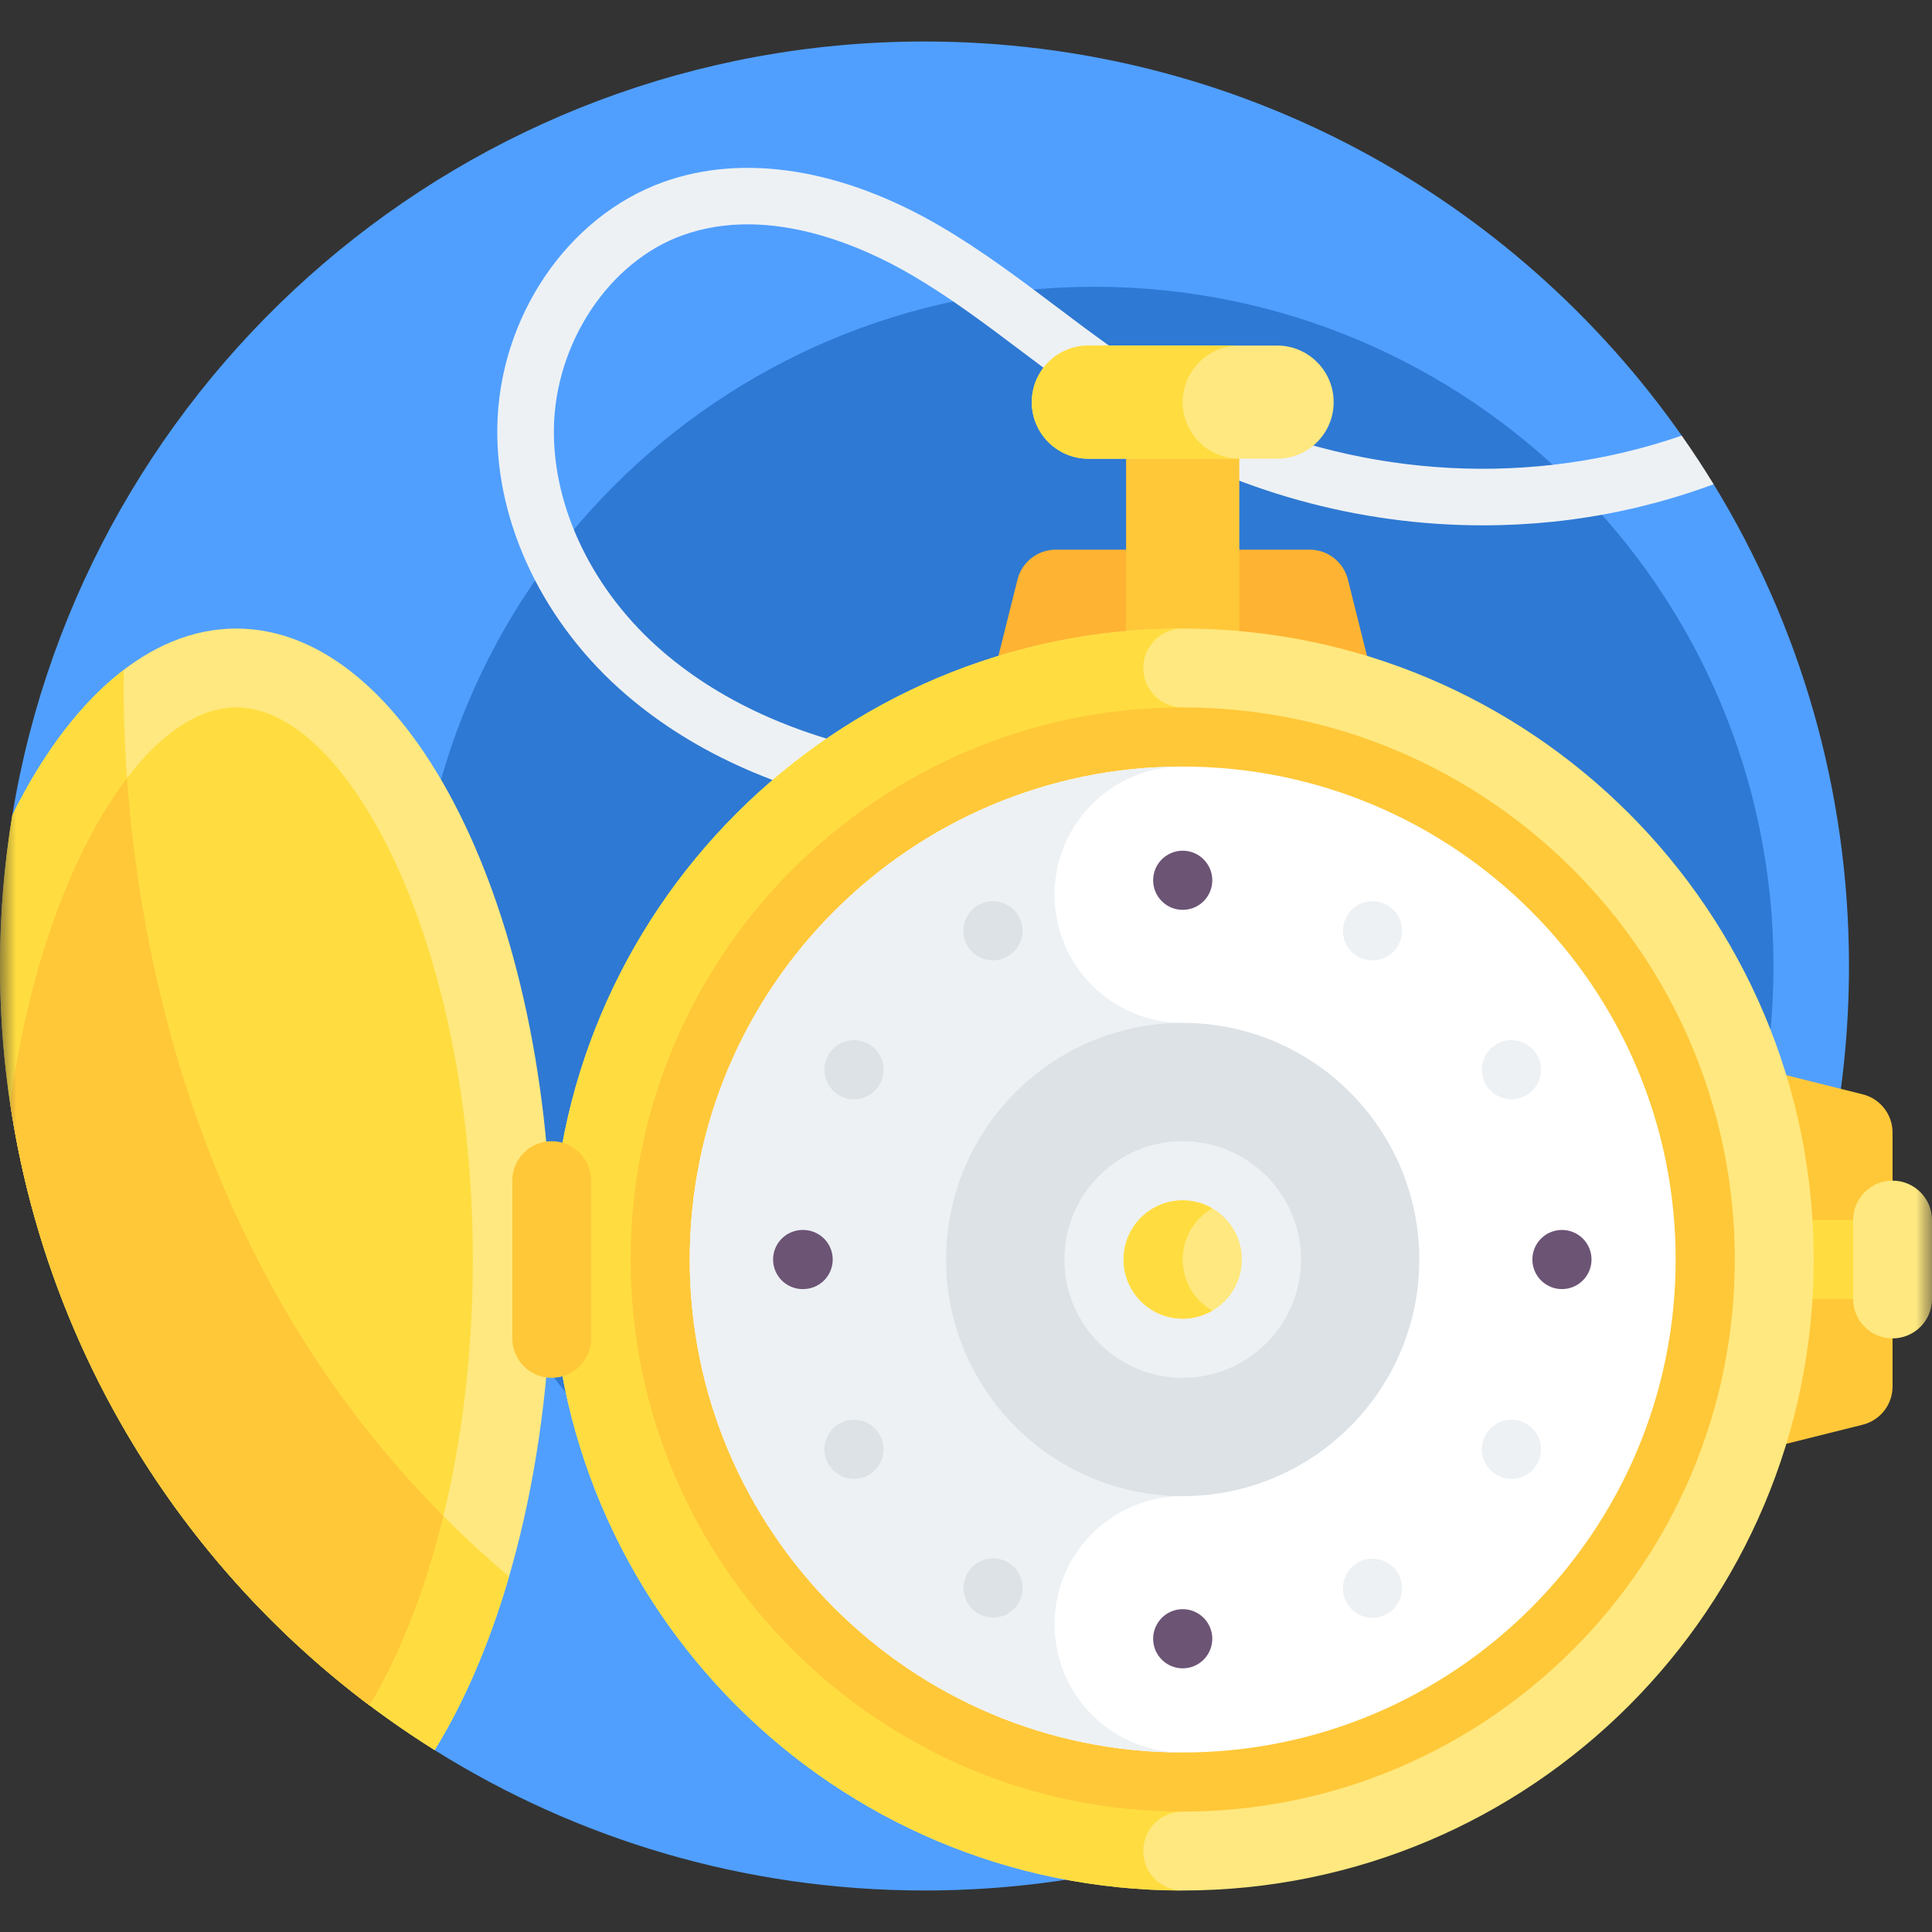<?xml version="1.0" encoding="UTF-8"?> <svg xmlns="http://www.w3.org/2000/svg" width="60" height="60" viewBox="0 0 60 60" fill="none"><rect x="0" y="0" width="60" height="60" fill="#333333" stroke="none"/><g clip-path="url(#clip0_1365_2062)"><mask id="mask0_1365_2062" style="mask-type:luminance" maskUnits="userSpaceOnUse" x="0" y="0" width="60" height="60"><path d="M0 0H60V60H0V0Z" fill="white"></path></mask><g mask="url(#mask0_1365_2062)"><path d="M53.219 15.039L52.129 14.634L52.227 13.528C47.034 6.127 38.438 1.289 28.711 1.289C14.451 1.289 2.622 11.686 0.383 25.312L13.498 54.351C17.909 57.113 23.123 58.711 28.711 58.711C44.568 58.711 57.422 45.857 57.422 30C57.422 24.518 55.885 19.396 53.219 15.039Z" fill="#509FFF"></path><path d="M55.078 30C55.078 41.65 45.634 51.094 33.984 51.094C22.335 51.094 12.891 41.65 12.891 30C12.891 18.35 22.335 8.906 33.984 8.906C45.634 8.906 55.078 18.35 55.078 30Z" fill="#2E79D3"></path><path d="M21.202 7.305C23.9 6.338 26.82 7.666 28.319 8.544C29.51 9.241 30.602 10.063 31.758 10.934C32.806 11.724 33.89 12.541 35.047 13.247C38.347 15.261 42.199 16.316 46.055 16.315C47.51 16.315 48.966 16.165 50.393 15.86C51.353 15.654 52.298 15.38 53.219 15.039C52.904 14.525 52.574 14.021 52.227 13.528C51.506 13.777 50.771 13.982 50.025 14.141C45.253 15.162 40.128 14.289 35.962 11.747C34.879 11.085 33.83 10.295 32.815 9.53C31.671 8.667 30.486 7.775 29.207 7.027C26.161 5.244 23.108 4.756 20.609 5.65C17.615 6.722 15.491 9.862 15.444 13.287C15.403 16.292 16.902 19.393 19.453 21.582C21.599 23.424 24.405 24.655 27.792 25.242C29.787 25.587 31.78 25.684 33.791 25.684C34.752 25.684 35.717 25.662 36.689 25.634L36.64 23.877C33.726 23.959 30.88 23.992 28.092 23.51C25.021 22.977 22.5 21.88 20.598 20.248C18.437 18.395 17.168 15.802 17.202 13.312C17.238 10.648 18.92 8.121 21.202 7.305Z" fill="#EDF1F4"></path><path d="M53.876 45.239L57.847 44.246C58.112 44.18 58.348 44.027 58.516 43.812C58.684 43.597 58.775 43.331 58.775 43.058V35.173C58.775 34.611 58.393 34.121 57.847 33.985L53.876 32.992V45.239Z" fill="#FFC839"></path><path d="M42.854 21.969L41.861 17.998C41.795 17.733 41.642 17.498 41.427 17.33C41.211 17.162 40.946 17.07 40.673 17.07H32.788C32.514 17.07 32.249 17.162 32.034 17.33C31.819 17.498 31.666 17.733 31.599 17.998L30.607 21.969H42.854Z" fill="#FFB332"></path><path d="M38.488 12.489H34.972V26.551H38.488V12.489Z" fill="#FFC839"></path><path d="M53.876 37.891H58.775V40.34H53.876V37.891Z" fill="#FFDD40"></path><path d="M60 37.891V40.34C60 41.017 59.451 41.565 58.775 41.565C58.099 41.565 57.55 41.017 57.55 40.34V37.891C57.55 37.214 58.099 36.666 58.775 36.666C59.451 36.666 60 37.214 60 37.891Z" fill="#FFE87F"></path><path d="M56.326 39.115C56.326 49.938 47.552 58.711 36.73 58.711C25.908 58.711 17.134 49.938 17.134 39.115C17.134 28.293 25.908 19.52 36.73 19.52C47.552 19.52 56.326 28.293 56.326 39.115Z" fill="#FFE87F"></path><path d="M35.505 57.486C35.505 56.81 36.054 56.261 36.73 56.261V21.969C36.054 21.969 35.505 21.421 35.505 20.745C35.505 20.068 36.054 19.52 36.73 19.52C25.908 19.52 17.134 28.293 17.134 39.115C17.134 49.938 25.908 58.711 36.73 58.711C36.054 58.711 35.505 58.163 35.505 57.486Z" fill="#FFDD40"></path><path d="M36.73 56.261C27.276 56.261 19.584 48.57 19.584 39.115C19.584 29.661 27.276 21.969 36.73 21.969C46.184 21.969 53.876 29.661 53.876 39.115C53.876 48.57 46.184 56.261 36.73 56.261Z" fill="#FFC839"></path><path d="M36.73 54.425C28.289 54.425 21.421 47.557 21.421 39.115C21.421 30.674 28.289 23.806 36.73 23.806C45.172 23.806 52.039 30.674 52.039 39.115C52.039 47.557 45.172 54.425 36.73 54.425Z" fill="white"></path><path d="M36.73 23.806C28.289 23.806 21.421 30.674 21.421 39.115C21.421 47.557 28.289 54.424 36.73 54.424C34.532 54.424 32.75 52.642 32.75 50.444C32.75 48.246 34.532 46.464 36.73 46.464V31.767C34.532 31.767 32.75 29.985 32.75 27.787C32.75 25.588 34.532 23.806 36.73 23.806Z" fill="#EDF1F4"></path><path d="M36.73 46.464C32.678 46.464 29.382 43.167 29.382 39.115C29.382 35.063 32.678 31.767 36.73 31.767C40.782 31.767 44.078 35.063 44.078 39.115C44.078 43.167 40.782 46.464 36.73 46.464Z" fill="#DCE2E6"></path><path d="M36.73 42.79C34.704 42.79 33.056 41.141 33.056 39.115C33.056 37.09 34.704 35.441 36.73 35.441C38.756 35.441 40.404 37.09 40.404 39.115C40.404 41.141 38.756 42.79 36.73 42.79Z" fill="#EDF1F4"></path><path d="M38.567 39.115C38.567 40.13 37.745 40.953 36.73 40.953C35.716 40.953 34.893 40.13 34.893 39.115C34.893 38.101 35.716 37.278 36.73 37.278C37.745 37.278 38.567 38.101 38.567 39.115Z" fill="#FFE87F"></path><path d="M36.73 39.115C36.73 38.436 37.1 37.844 37.649 37.526C37.37 37.364 37.053 37.278 36.73 37.278C35.716 37.278 34.893 38.101 34.893 39.115C34.893 40.13 35.716 40.953 36.73 40.953C37.065 40.953 37.378 40.861 37.649 40.705C37.1 40.387 36.73 39.795 36.73 39.115Z" fill="#FFDD40"></path><path d="M37.649 27.327C37.65 27.449 37.627 27.57 37.582 27.682C37.536 27.795 37.469 27.897 37.383 27.984C37.298 28.07 37.196 28.139 37.084 28.186C36.972 28.232 36.852 28.256 36.73 28.256C36.609 28.256 36.488 28.232 36.376 28.186C36.264 28.139 36.162 28.07 36.077 27.984C35.992 27.897 35.924 27.795 35.879 27.682C35.833 27.57 35.81 27.449 35.812 27.327C35.814 27.086 35.912 26.855 36.084 26.685C36.256 26.515 36.488 26.419 36.73 26.419C36.972 26.419 37.204 26.515 37.376 26.685C37.548 26.855 37.646 27.086 37.649 27.327Z" fill="#6C5475"></path><path d="M35.812 50.903C35.81 50.782 35.833 50.661 35.879 50.549C35.924 50.436 35.992 50.334 36.077 50.247C36.162 50.161 36.264 50.092 36.376 50.045C36.488 49.998 36.609 49.974 36.73 49.974C36.852 49.974 36.972 49.998 37.084 50.045C37.196 50.092 37.298 50.161 37.383 50.247C37.469 50.334 37.536 50.436 37.582 50.549C37.627 50.661 37.65 50.782 37.649 50.903C37.646 51.145 37.548 51.376 37.376 51.546C37.204 51.716 36.972 51.812 36.73 51.812C36.488 51.812 36.256 51.716 36.084 51.546C35.912 51.376 35.814 51.145 35.812 50.903Z" fill="#6C5475"></path><path d="M31.632 28.448C31.692 28.552 31.731 28.667 31.747 28.787C31.763 28.906 31.755 29.028 31.724 29.145C31.692 29.261 31.638 29.37 31.565 29.466C31.492 29.562 31.4 29.642 31.296 29.702C31.191 29.762 31.076 29.802 30.956 29.817C30.837 29.833 30.715 29.825 30.599 29.794C30.482 29.763 30.373 29.709 30.277 29.635C30.181 29.562 30.101 29.471 30.041 29.366C29.98 29.262 29.941 29.146 29.926 29.027C29.91 28.907 29.918 28.785 29.949 28.669C29.98 28.552 30.034 28.443 30.108 28.348C30.181 28.252 30.273 28.172 30.377 28.111C30.482 28.051 30.597 28.012 30.716 27.996C30.836 27.98 30.957 27.988 31.074 28.02C31.191 28.051 31.3 28.105 31.395 28.178C31.491 28.252 31.571 28.343 31.632 28.448Z" fill="#DCE2E6"></path><path d="M41.829 49.783C41.768 49.679 41.729 49.563 41.713 49.444C41.698 49.324 41.706 49.203 41.737 49.086C41.768 48.97 41.822 48.861 41.895 48.765C41.969 48.669 42.06 48.589 42.165 48.529C42.269 48.468 42.385 48.429 42.504 48.413C42.624 48.398 42.745 48.406 42.862 48.437C42.978 48.468 43.088 48.522 43.183 48.595C43.279 48.669 43.359 48.76 43.42 48.865C43.541 49.076 43.574 49.327 43.511 49.562C43.448 49.797 43.294 49.998 43.083 50.12C42.872 50.241 42.622 50.274 42.386 50.211C42.151 50.148 41.95 49.994 41.829 49.783Z" fill="#EDF1F4"></path><path d="M26.981 32.426C27.085 32.486 27.177 32.567 27.25 32.662C27.324 32.758 27.378 32.867 27.409 32.984C27.44 33.1 27.448 33.222 27.432 33.341C27.416 33.461 27.377 33.576 27.317 33.681C27.257 33.785 27.176 33.877 27.081 33.95C26.985 34.024 26.876 34.078 26.759 34.109C26.643 34.14 26.521 34.148 26.402 34.132C26.282 34.116 26.167 34.077 26.062 34.017C25.851 33.895 25.697 33.694 25.634 33.459C25.571 33.224 25.604 32.973 25.726 32.762C25.848 32.551 26.049 32.397 26.284 32.334C26.519 32.271 26.77 32.304 26.981 32.426Z" fill="#DCE2E6"></path><path d="M46.48 45.805C46.375 45.745 46.283 45.664 46.21 45.569C46.137 45.473 46.083 45.364 46.051 45.247C46.02 45.131 46.012 45.009 46.028 44.889C46.044 44.77 46.083 44.654 46.143 44.55C46.204 44.446 46.284 44.354 46.38 44.281C46.475 44.207 46.585 44.153 46.701 44.122C46.818 44.091 46.939 44.083 47.059 44.099C47.178 44.114 47.294 44.154 47.398 44.214C47.609 44.336 47.763 44.536 47.826 44.772C47.889 45.007 47.856 45.258 47.734 45.469C47.612 45.68 47.412 45.834 47.176 45.897C46.941 45.96 46.69 45.927 46.48 45.805Z" fill="#EDF1F4"></path><path d="M24.942 38.197C25.186 38.197 25.419 38.294 25.592 38.466C25.764 38.638 25.861 38.872 25.861 39.115C25.861 39.359 25.764 39.593 25.592 39.765C25.419 39.937 25.186 40.034 24.942 40.034C24.82 40.036 24.699 40.014 24.586 39.968C24.473 39.923 24.37 39.856 24.283 39.77C24.196 39.685 24.127 39.583 24.08 39.47C24.033 39.358 24.009 39.237 24.009 39.115C24.009 38.993 24.033 38.873 24.08 38.76C24.127 38.648 24.196 38.546 24.283 38.461C24.37 38.375 24.473 38.308 24.586 38.263C24.699 38.217 24.82 38.195 24.942 38.197Z" fill="#6C5475"></path><path d="M48.518 40.034C48.397 40.035 48.276 40.013 48.163 39.967C48.051 39.921 47.948 39.854 47.862 39.769C47.775 39.683 47.707 39.581 47.66 39.469C47.613 39.357 47.589 39.237 47.589 39.115C47.589 38.994 47.613 38.873 47.66 38.761C47.707 38.649 47.775 38.547 47.862 38.462C47.948 38.377 48.051 38.309 48.163 38.264C48.276 38.218 48.397 38.195 48.518 38.197C48.76 38.2 48.991 38.297 49.161 38.469C49.331 38.641 49.426 38.873 49.426 39.115C49.426 39.357 49.331 39.589 49.161 39.761C48.991 39.933 48.76 40.031 48.518 40.034Z" fill="#6C5475"></path><path d="M26.062 44.214C26.167 44.154 26.282 44.114 26.402 44.099C26.521 44.083 26.643 44.091 26.759 44.122C26.876 44.153 26.985 44.207 27.081 44.281C27.176 44.354 27.257 44.446 27.317 44.55C27.408 44.707 27.45 44.888 27.438 45.069C27.426 45.251 27.361 45.424 27.25 45.569C27.14 45.713 26.989 45.821 26.817 45.879C26.645 45.938 26.459 45.944 26.284 45.897C26.108 45.85 25.951 45.752 25.831 45.615C25.711 45.478 25.635 45.309 25.611 45.129C25.587 44.949 25.617 44.766 25.698 44.603C25.778 44.44 25.905 44.305 26.062 44.214Z" fill="#DCE2E6"></path><path d="M47.398 34.017C47.294 34.077 47.178 34.116 47.059 34.132C46.939 34.148 46.818 34.14 46.701 34.109C46.585 34.078 46.475 34.024 46.38 33.95C46.284 33.877 46.204 33.785 46.143 33.681C46.053 33.523 46.01 33.343 46.022 33.161C46.034 32.98 46.099 32.806 46.21 32.662C46.321 32.518 46.471 32.41 46.644 32.351C46.816 32.293 47.001 32.287 47.177 32.334C47.352 32.381 47.51 32.479 47.63 32.616C47.749 32.752 47.826 32.921 47.85 33.102C47.873 33.282 47.843 33.465 47.763 33.628C47.682 33.791 47.556 33.926 47.398 34.017Z" fill="#EDF1F4"></path><path d="M30.041 48.865C30.1 48.759 30.18 48.666 30.276 48.592C30.372 48.517 30.482 48.462 30.599 48.43C30.716 48.398 30.838 48.389 30.959 48.405C31.079 48.42 31.195 48.46 31.3 48.52C31.406 48.581 31.498 48.662 31.571 48.759C31.645 48.855 31.699 48.965 31.73 49.083C31.76 49.2 31.768 49.323 31.751 49.443C31.734 49.563 31.694 49.679 31.632 49.784C31.509 49.992 31.308 50.143 31.074 50.205C30.84 50.266 30.591 50.233 30.382 50.111C30.172 49.99 30.019 49.792 29.955 49.558C29.891 49.325 29.922 49.076 30.041 48.865Z" fill="#DCE2E6"></path><path d="M43.42 29.366C43.359 29.471 43.279 29.562 43.183 29.635C43.088 29.709 42.978 29.763 42.862 29.794C42.745 29.825 42.624 29.833 42.504 29.817C42.385 29.802 42.269 29.762 42.165 29.702C42.06 29.642 41.969 29.562 41.895 29.466C41.822 29.37 41.768 29.261 41.737 29.145C41.706 29.028 41.698 28.906 41.713 28.787C41.729 28.667 41.768 28.552 41.829 28.448C41.95 28.236 42.151 28.083 42.386 28.02C42.622 27.956 42.872 27.989 43.083 28.111C43.294 28.233 43.448 28.434 43.511 28.669C43.574 28.904 43.541 29.155 43.42 29.366Z" fill="#EDF1F4"></path><path d="M7.337 19.52C4.618 19.52 2.158 21.735 0.383 25.312C0.128 26.861 9.23312e-05 28.43 0 30C0 40.269 5.392 49.276 13.498 54.351C15.716 50.759 17.134 45.269 17.134 39.115C17.134 28.293 12.748 19.52 7.337 19.52Z" fill="#FFE87F"></path><path d="M15.809 48.96C4.688 39.582 3.772 25.851 3.843 20.804C2.531 21.806 1.354 23.355 0.383 25.312C0.128 26.861 0 28.43 0 30C0 40.269 5.392 49.276 13.498 54.351C14.422 52.854 15.207 51.027 15.809 48.96Z" fill="#FFDD40"></path><path d="M7.337 21.969C4.469 21.969 1.321 26.982 0.316 34.264C1.451 41.888 5.583 48.533 11.476 52.963C13.315 49.902 14.685 44.947 14.685 39.115C14.685 29.302 10.806 21.969 7.337 21.969Z" fill="#FFDD40"></path><path d="M13.77 47.081C6.286 39.558 4.365 30.004 3.944 24.163C2.309 26.302 0.922 29.869 0.316 34.264C1.451 41.888 5.583 48.533 11.476 52.963C12.395 51.433 13.197 49.43 13.77 47.081Z" fill="#FFC839"></path><path d="M17.135 42.79C16.458 42.79 15.91 42.241 15.91 41.565V36.666C15.91 35.99 16.458 35.441 17.135 35.441C17.811 35.441 18.359 35.99 18.359 36.666V41.565C18.359 42.241 17.811 42.79 17.135 42.79Z" fill="#FFC839"></path><path d="M39.66 14.246H33.8C32.83 14.246 32.043 13.459 32.043 12.489C32.043 11.518 32.83 10.731 33.8 10.731H39.66C40.631 10.731 41.418 11.518 41.418 12.489C41.418 13.459 40.631 14.246 39.66 14.246Z" fill="#FFE87F"></path><path d="M36.73 12.489C36.73 11.518 37.517 10.731 38.488 10.731H33.8C32.83 10.731 32.043 11.518 32.043 12.489C32.043 13.46 32.83 14.246 33.8 14.246H38.488C37.517 14.246 36.73 13.46 36.73 12.489Z" fill="#FFDD40"></path></g></g><defs><clipPath id="clip0_1365_2062"><rect width="60" height="60" fill="white"></rect></clipPath></defs></svg> 